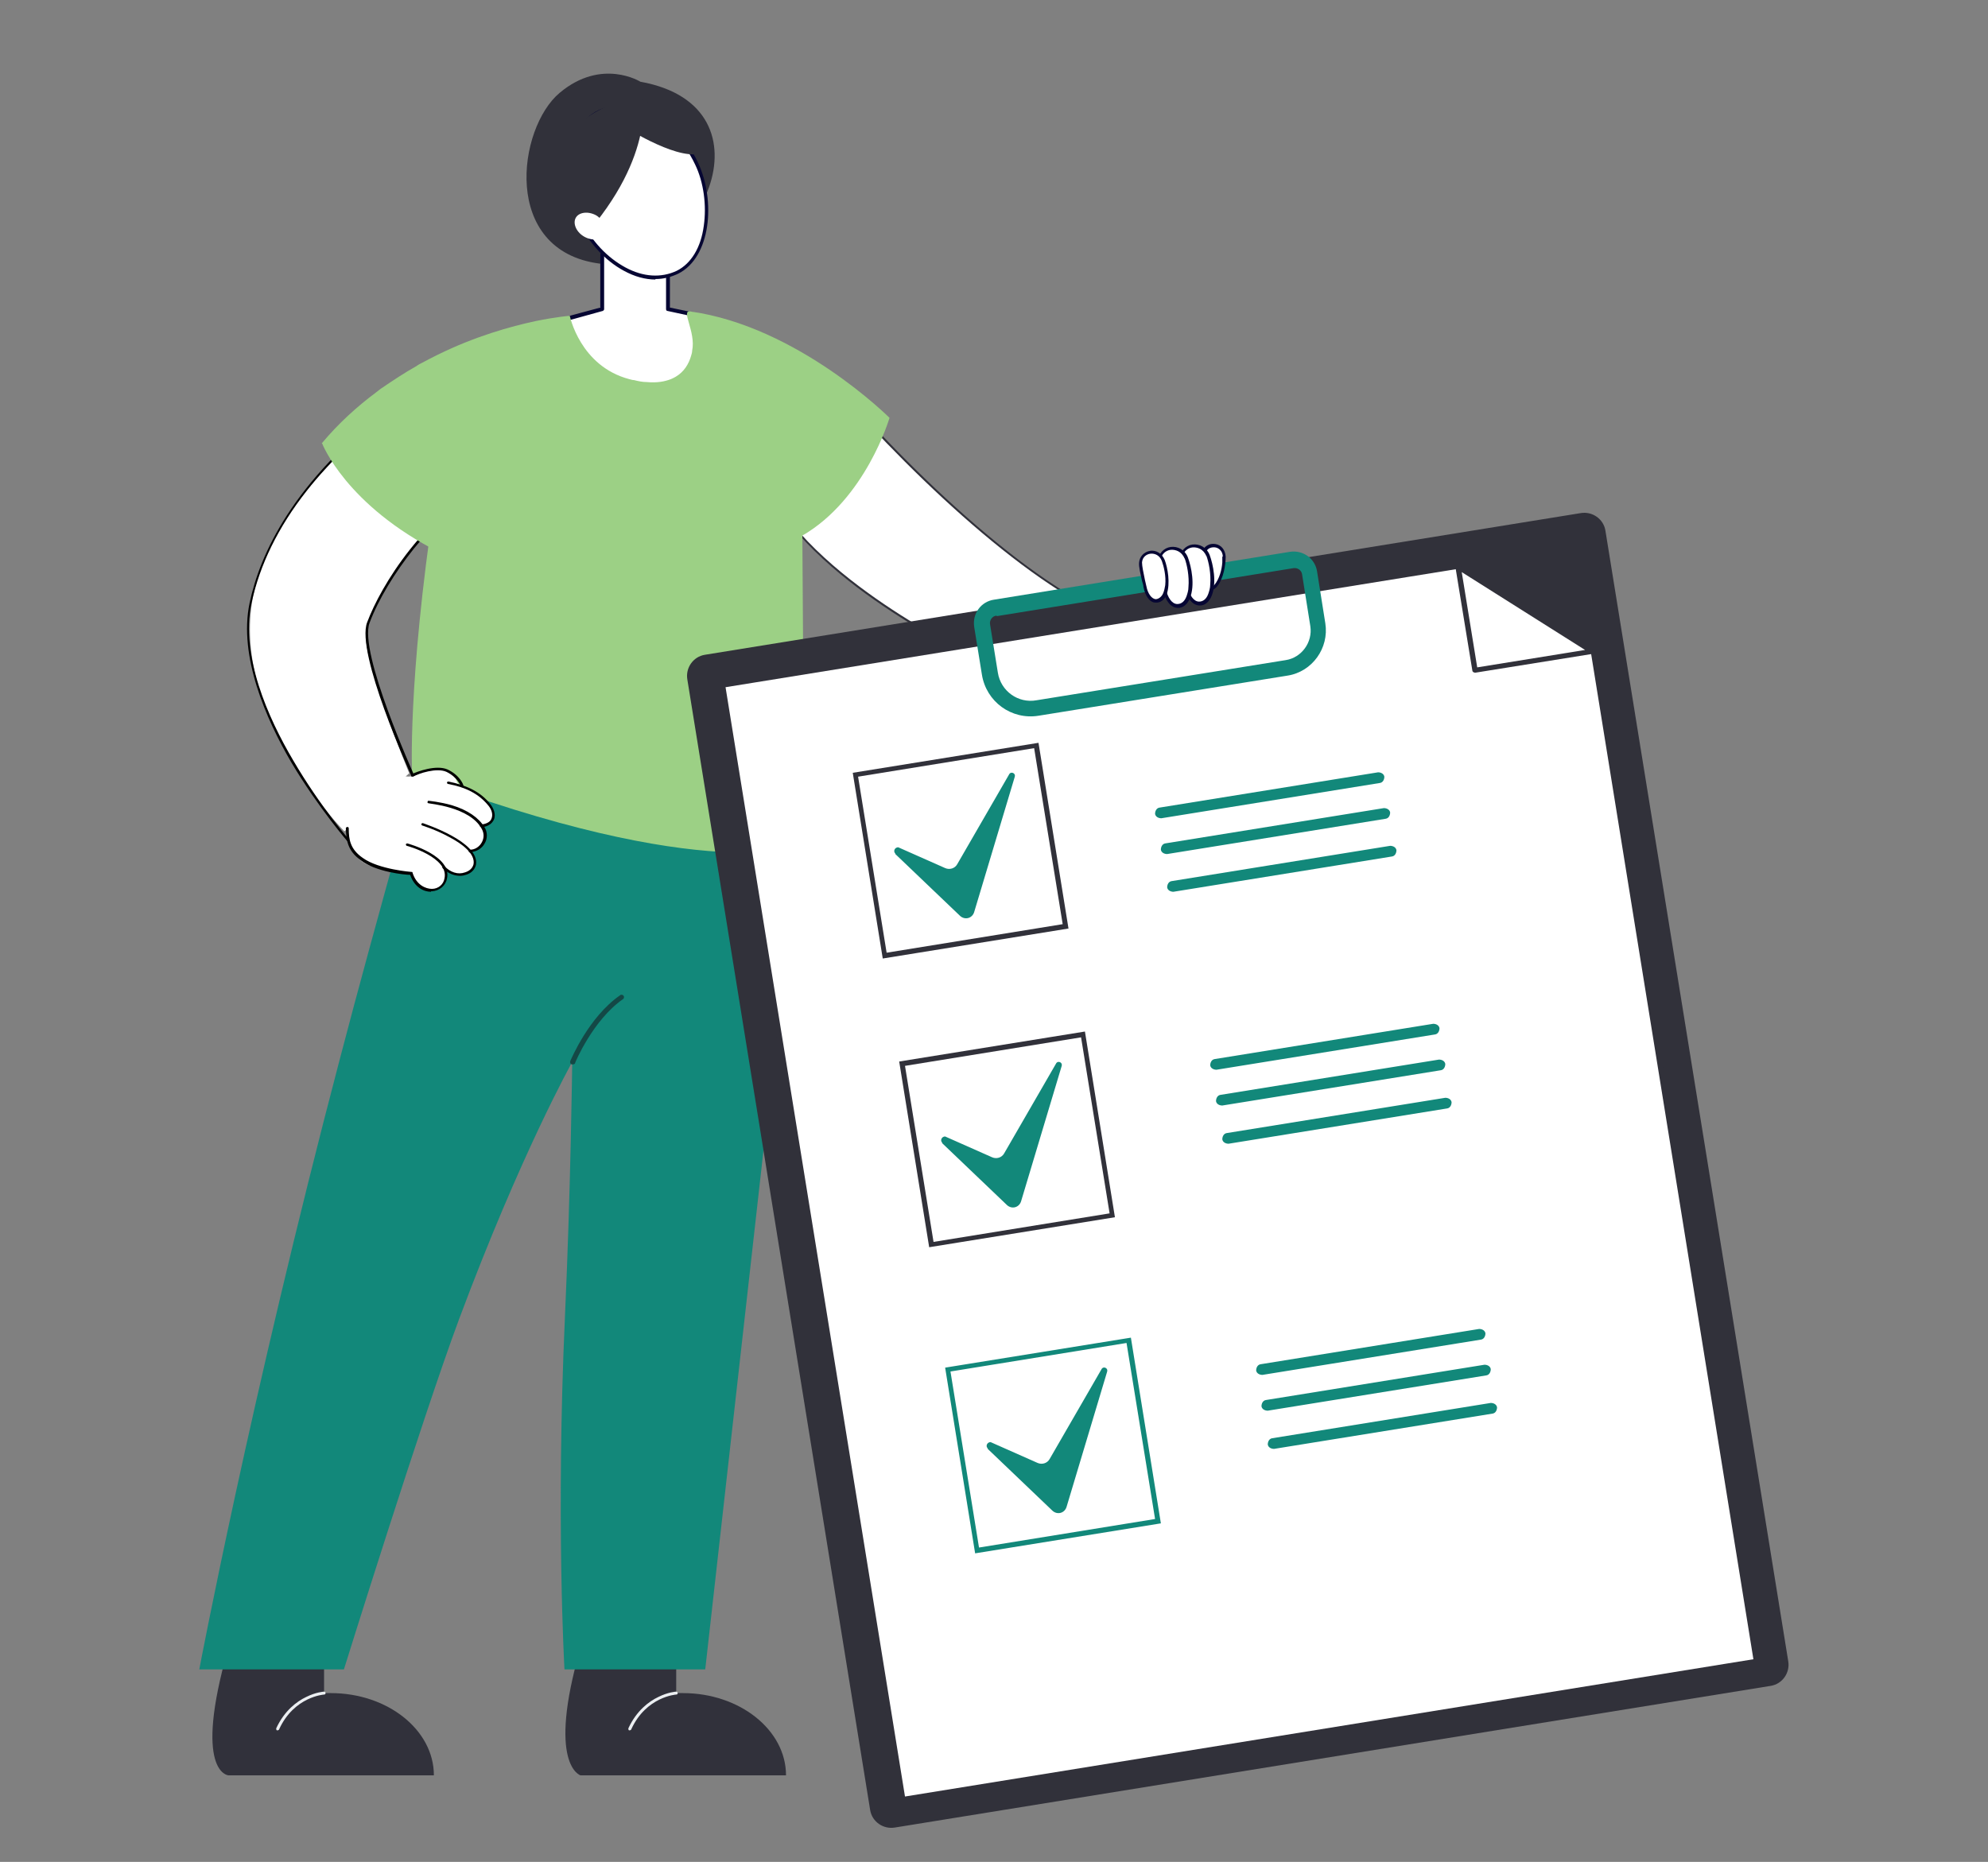 <svg xmlns="http://www.w3.org/2000/svg" viewBox="0 0 411 385"><rect x="0" y="0" width="411" height="385" fill="#808080" stroke="none"/><defs><clipPath id="clippath"><path d="m124.9 82.9 8.1.9c1.4 0 17.4-6.4 18.8-10.7 2.2-6.9-9-8.6-12.7-8.9-.7 0-1.2-.6-1.2-1.3v-9.6c0-2.9-2.4-5.3-5.3-5.3h-3c-2.9 0-5.3 2.4-5.3 5.3v9.4c0 .8-.5 1.5-1.3 1.7-2.4.6-7.2 2-7 3.4.8 4.8 7.1 15.2 8.8 15.2Z" class="cls-1"/></clipPath><style>.cls-1{fill:#fff}.cls-2{fill:#ffd786}.cls-3{fill:#12887a}.cls-4{fill:#060633}.cls-5{fill:#31313b}.cls-6{fill:#eceff2}.cls-8{fill:#31313a}.cls-9{fill:#9cd085}</style></defs><g id="Layer_1"><path d="M105.1 68.5s-50.5 26-53.3 58.5c-2 23.3 19.4 44.9 19.4 44.9l13.4-12S75 136.6 75.7 131s10.9-23.5 26.5-31.8l2.8-30.8ZM176.2 83.7c14.3 16 44.2 45 62.3 46.1l-38.8 5.3s-36.3-17.1-42.8-38.3c-.6-1.9 11.1-22.1 19.3-13Z" class="cls-1"/><path d="M199.7 135.3s-9.2-4.4-19-11.3c-9-6.3-20.5-16.2-23.9-27.2-.4-1.4 4.9-11.1 10.8-14.4 3.4-1.9 6.4-1.5 8.9 1.3 18.5 20.6 45.9 45.1 62.2 46v.4l-38.8 5.3Zm-28.2-53.7c-1.2 0-2.4.4-3.7 1.1-6 3.4-10.9 13-10.6 14 3.3 10.9 14.8 20.7 23.8 27 9.4 6.6 18.1 10.8 18.9 11.2l37-5c-16.5-2.4-42.8-26-60.7-45.9-1.4-1.5-2.9-2.3-4.6-2.3ZM132.4 16.9s-8-5-16.7 2.3-12.1 32.6 8.2 35.3c20.4 2.7 37.3-32.4 8.5-37.6" class="cls-8"/><path d="M139.8 340.8v9.3h1.4c11.7 0 21.3 7.6 21.3 17H120s-7-2.1 0-26.3c1.4-4.8 19.9 0 19.9 0Z" class="cls-5"/><path d="M130.2 357.8h-.1c-.2 0-.2-.3-.2-.4 1.7-3.7 4.3-5.6 6.2-6.5 2-1 3.6-1.1 3.7-1.1q.3 0 .3.3t-.3.3s-6.2.4-9.3 7.2c0 .1-.2.2-.3.2" class="cls-6"/><path d="M67 340.8v9.3h1.4c11.7 0 21.3 7.6 21.3 17H47.2s-7.4-.5 0-26.3c1.4-4.8 19.9 0 19.9 0Z" class="cls-5"/><path d="M57.4 357.8h-.1c-.2 0-.2-.3-.2-.4 1.7-3.7 4.3-5.6 6.2-6.5 2-1 3.6-1.1 3.7-1.1q.3 0 .3.3t-.3.3s-6.2.4-9.3 7.2c0 .1-.2.2-.3.2" class="cls-6"/><path d="m166.3 162.5-20.5 182.7h-29.1s-1.8-31.3.1-73c1.2-26.4 1.5-52.6 1.5-52.6s-10.6 18.9-23.4 53.2c-7.7 20.7-23.8 72.4-23.8 72.4H41.2s10.5-55.6 29-126c7.4-28.4 19.5-70.9 19.5-70.9l76.6 14.1Z" class="cls-3"/><path d="m124.9 82.9 8.1.9c1.4 0 17.4-6.4 18.8-10.7 2.2-6.9-9-8.6-12.7-8.9-.7 0-1.2-.6-1.2-1.3v-9.6c0-2.9-2.4-5.3-5.3-5.3h-3c-2.9 0-5.3 2.4-5.3 5.3v9.4c0 .8-.5 1.5-1.3 1.7-2.4.6-7.2 2-7 3.4.8 4.8 7.1 15.2 8.8 15.2Z" class="cls-1"/><g style="clip-path:url(#clippath)"><path d="M149.2 49.5s.2 0 .2.2c0 0 0 .2-.2.2 0 0-.2 0-.2-.2 0 0 0-.2.2-.2M148.7 50.3s.2 0 .2.2 0 .2-.2.2-.2 0-.2-.2c0 0 0-.2.2-.2M149.7 50.1s.2 0 .2.2c0 0 0 .2-.2.2 0 0-.2 0-.2-.2s0-.2.2-.2M148 49.5s.2 0 .2.2c0 0 0 .2-.2.2s-.2 0-.2-.2c0 0 0-.2.2-.2M149.5 51.2s.2 0 .2.2c0 0 0 .2-.2.2 0 0-.2 0-.2-.2 0 0 0-.2.2-.2M147.8 50.5s.2 0 .2.2 0 .2-.2.2-.2 0-.2-.2c0 0 0-.2.2-.2M148.4 51.5s.2 0 .2.2 0 .2-.2.2c0 0-.2 0-.2-.2 0 0 0-.2.2-.2M150.3 51.8s.2 0 .2.2c0 0 0 .2-.2.2 0 0-.2 0-.2-.2s0-.2.2-.2M149.9 52.6s.2 0 .2.2 0 .2-.2.2-.2 0-.2-.2c0 0 0-.2.2-.2M150.8 52.4s.2 0 .2.2 0 .2-.2.2-.2 0-.2-.2 0-.2.2-.2M149.2 51.8s.2 0 .2.2c0 0 0 .2-.2.2s-.2 0-.2-.2 0-.2.2-.2M150.7 53.5s.2 0 .2.2c0 0 0 .2-.2.2 0 0-.2 0-.2-.2s0-.2.2-.2M149 52.8s.2 0 .2.2 0 .2-.2.2-.2 0-.2-.2c0 0 0-.2.2-.2M149.5 53.9s.2 0 .2.2 0 .2-.2.2c0 0-.2 0-.2-.2s0-.2.2-.2M147.6 51.8s.2 0 .2.2c0 0 0 .2-.2.2s-.2 0-.2-.2c0 0 0-.2.2-.2M147.2 52.7s.2 0 .2.2c0 0 0 .2-.2.2s-.2 0-.2-.2c0 0 0-.2.2-.2M148.1 52.5s.2 0 .2.2c0 0 0 .2-.2.2 0 0-.2 0-.2-.2s0-.2.2-.2M146.4 51.9s.2 0 .2.2 0 .2-.2.2-.2 0-.2-.2c0 0 0-.2.2-.2M148 53.5s.2 0 .2.2c0 0 0 .2-.2.2s-.2 0-.2-.2 0-.2.2-.2M146.6 53.9s.2 0 .2.2c0 0 0 .2-.2.2 0 0-.2 0-.2-.2 0 0 0-.2.2-.2M147.6 54.4s.2 0 .2.2 0 .2-.2.2-.2 0-.2-.2 0-.2.2-.2M146.6 49.2s.2 0 .2.2 0 .2-.2.2c0 0-.2 0-.2-.2 0 0 0-.2.2-.2M146.2 50s.2 0 .2.2c0 0 0 .2-.2.2s-.2 0-.2-.2 0-.2.2-.2M147.1 49.8s.2 0 .2.2c0 0 0 .2-.2.2s-.2 0-.2-.2c0 0 0-.2.2-.2M145.4 49.2s.2 0 .2.2 0 .2-.2.2c0 0-.2 0-.2-.2s0-.2.2-.2M147 50.8s.2 0 .2.2 0 .2-.2.2-.2 0-.2-.2 0-.2.2-.2M145.5 52.2s.2 0 .2.2c0 0 0 .2-.2.2s-.2 0-.2-.2 0-.2.2-.2M145.8 51.2s.2 0 .2.2 0 .2-.2.2-.2 0-.2-.2 0-.2.2-.2M151.8 49.7s.2 0 .2.2 0 .2-.2.2-.2 0-.2-.2 0-.2.2-.2M151.3 50.5s.2 0 .2.2c0 0 0 .2-.2.2s-.2 0-.2-.2 0-.2.2-.2M152.8 50.2s.2 0 .2.2 0 .2-.2.2-.2 0-.2-.2 0-.2.2-.2M150.6 49.7s.2 0 .2.2 0 .2-.2.2-.2 0-.2-.2c0 0 0-.2.2-.2M152.1 51.4s.2 0 .2.2 0 .2-.2.2-.2 0-.2-.2 0-.2.2-.2M150.4 50.7s.2 0 .2.2c0 0 0 .2-.2.2s-.2 0-.2-.2 0-.2.2-.2M151 51.7s.2 0 .2.2 0 .2-.2.2-.2 0-.2-.2 0-.2.2-.2M149.5 54.8s.2 0 .2.2 0 .2-.2.2-.2 0-.2-.2 0-.2.2-.2M149 55.7s.2 0 .2.2c0 0 0 .2-.2.2 0 0-.2 0-.2-.2s0-.2.2-.2M150 55.5s.2 0 .2.2 0 .2-.2.2c0 0-.2 0-.2-.2 0 0 0-.2.2-.2M148.7 54.1s.2 0 .2.2 0 .2-.2.2-.2 0-.2-.2 0-.2.2-.2M150.9 55.6s.2 0 .2.2 0 .2-.2.2-.2 0-.2-.2c0 0 0-.2.2-.2M148.1 55.9s.2 0 .2.2c0 0 0 .2-.2.2 0 0-.2 0-.2-.2 0 0 0-.2.2-.2M148.7 56.9s.2 0 .2.2 0 .2-.2.2c0 0-.2 0-.2-.2s0-.2.2-.2M152 52.2s.2 0 .2.2 0 .2-.2.2c0 0-.2 0-.2-.2 0 0 0-.2.2-.2M152.3 53.7s.2 0 .2.2c0 0 0 .2-.2.2s-.2 0-.2-.2 0-.2.2-.2M152.6 55.4s.2 0 .2.2 0 .2-.2.2-.2 0-.2-.2 0-.2.2-.2M151.6 53s.2 0 .2.2 0 .2-.2.2-.2 0-.2-.2c0 0 0-.2.2-.2M153.3 52.9s.2 0 .2.2c0 0 0 .2-.2.2s-.2 0-.2-.2 0-.2.2-.2M151.4 53.9s.2 0 .2.2c0 0 0 .2-.2.2 0 0-.2 0-.2-.2s0-.2.2-.2M150.4 54.5s.2 0 .2.2 0 .2-.2.2-.2 0-.2-.2 0-.2.2-.2M151.1 47.2s.2 0 .2.2 0 .2-.2.2-.2 0-.2-.2 0-.2.2-.2M149 47.2s.2 0 .2.2 0 .2-.2.2c0 0-.2 0-.2-.2 0 0 0-.2.2-.2M151 48.7s.2 0 .2.2 0 .2-.2.2-.2 0-.2-.2 0-.2.2-.2M147.2 48.5s.2 0 .2.2 0 .2-.2.2-.2 0-.2-.2 0-.2.2-.2M149.8 48.1s.2 0 .2.2c0 0 0 .2-.2.2s-.2 0-.2-.2 0-.2.2-.2M147.2 47.3s.2 0 .2.2c0 0 0 .2-.2.2 0 0-.2 0-.2-.2s0-.2.2-.2M148.6 48.5s.2 0 .2.2 0 .2-.2.2c0 0-.2 0-.2-.2 0 0 0-.2.2-.2M145 52.4s-.1-.1 0-.2c0 0 .1-.1.2 0 0 0 .1.1 0 .2 0 0-.1.1-.2 0M145.8 52s-.1-.1 0-.2c0 0 .1-.1.2 0 0 0 .1.1 0 .2 0 0-.1.1-.2 0M144.9 51.7s-.1-.1 0-.2c0 0 .1-.1.2 0 0 0 .1.1 0 .2s-.1.1-.2 0M146.1 53s-.1-.1 0-.2c0 0 .1-.1.2 0 0 0 .1.1 0 .2 0 0-.1.1-.2 0M145.6 50.8s-.1-.1 0-.2c0 0 .1-.1.2 0 0 0 .1.1 0 .2 0 0-.1.1-.2 0M146.7 52.3s-.1-.1 0-.2.1-.1.2 0c0 0 .1.1 0 .2s-.1.1-.2 0" class="cls-2"/><path d="M146.8 51.1s-.1-.1 0-.2c0 0 .1-.1.2 0s.1.1 0 .2c0 0-.1.1-.2 0M145.2 49.8s-.1-.1 0-.2.1-.1.2 0c0 0 .1.1 0 .2 0 0-.1.1-.2 0M146 49.3s-.1-.1 0-.2c0 0 .1-.1.2 0s.1.1 0 .2c0 0-.1.1-.2 0M145.1 49s-.1-.1 0-.2c0 0 .1-.1.2 0 0 0 .1.1 0 .2 0 0-.1.1-.2 0M146.3 50.4s-.1-.1 0-.2c0 0 .1-.1.2 0 0 0 .1.1 0 .2s-.1.1-.2 0M145.8 48.2s-.1-.1 0-.2.1-.1.2 0c0 0 .1.1 0 .2s-.1.1-.2 0M146.9 49.7s-.1-.1 0-.2c0 0 .1-.1.2 0 0 0 .1.1 0 .2 0 0-.1.1-.2 0M147 48.5s-.1-.1 0-.2c0 0 .1-.1.2 0 0 0 .1.1 0 .2 0 0-.1.1-.2 0M147.6 51.2s-.1-.1 0-.2c0 0 .1-.1.2 0 0 0 .1.1 0 .2 0 0-.1.1-.2 0M148.4 50.7s-.1-.1 0-.2c0 0 .1-.1.2 0 0 0 .1.1 0 .2 0 0-.1.1-.2 0M147.5 50.4s-.1-.1 0-.2c0 0 .1-.1.2 0 0 0 .1.1 0 .2 0 0-.1.1-.2 0M148.6 51.8s-.1-.1 0-.2.1-.1.2 0c0 0 .1.1 0 .2 0 0-.1.1-.2 0M148.1 49.6s-.1-.1 0-.2c0 0 .1-.1.2 0s.1.1 0 .2c0 0-.1.1-.2 0M149.5 50s-.1-.1 0-.2c0 0 .1-.1.2 0 0 0 .1.1 0 .2 0 0-.1.1-.2 0M148.9 49s-.1-.1 0-.2c0 0 .1-.1.2 0 0 0 .1.1 0 .2 0 0-.1.1-.2 0M147.1 54s-.1-.1 0-.2c0 0 .1-.1.2 0 0 0 .1.1 0 .2s-.1.1-.2 0M147.9 53.5s-.1-.1 0-.2c0 0 .1-.1.2 0 0 0 .1.1 0 .2 0 0-.1.1-.2 0M147 53.2s-.1-.1 0-.2c0 0 .1-.1.2 0 0 0 .1.1 0 .2s-.1.1-.2 0M148.1 54.6s-.1-.1 0-.2c0 0 .1-.1.2 0s.1.1 0 .2c0 0-.1.1-.2 0M147.6 52.4s-.1-.1 0-.2c0 0 .1-.1.2 0 0 0 .1.1 0 .2 0 0-.1.1-.2 0M149.6 52s-.1-.1 0-.2c0 0 .1-.1.2 0s.1.1 0 .2c0 0-.1.1-.2 0M148.8 52.7s-.1-.1 0-.2c0 0 .1-.1.2 0 0 0 .1.1 0 .2 0 0-.1.1-.2 0M142.9 50.9s-.1-.1 0-.2c0 0 .1-.1.2 0s.1.1 0 .2c0 0-.1.1-.2 0M143.7 50.4s-.1-.1 0-.2c0 0 .1-.1.2 0 0 0 .1.1 0 .2 0 0-.1.1-.2 0M142.2 49.9s-.1-.1 0-.2c0 0 .1-.1.2 0s.1.1 0 .2c0 0-.1.1-.2 0M143.9 51.5s-.1-.1 0-.2c0 0 .1-.1.2 0s.1.1 0 .2c0 0-.1.1-.2 0M143.5 49.3s-.1-.1 0-.2.1-.1.2 0c0 0 .1.1 0 .2s-.1.1-.2 0M144.6 50.7s-.1-.1 0-.2.1-.1.2 0c0 0 .1.1 0 .2 0 0-.1.1-.2 0M144.7 49.6s-.1-.1 0-.2c0 0 .1-.1.2 0 0 0 .1.1 0 .2 0 0-.1.1-.2 0M147.5 47.7s-.1-.1 0-.2c0 0 .1-.1.2 0s.1.1 0 .2c0 0-.1.1-.2 0M148.3 47.2s-.1-.1 0-.2c0 0 .1-.1.2 0 0 0 .1.1 0 .2 0 0-.1.1-.2 0M147.4 46.9s-.1-.1 0-.2c0 0 .1-.1.2 0 0 0 .1.1 0 .2 0 0-.1.1-.2 0M147.8 48.8s-.1-.1 0-.2c0 0 .1-.1.2 0 0 0 .1.1 0 .2 0 0-.1.1-.2 0M146.7 46.3s-.1-.1 0-.2c0 0 .1-.1.2 0 0 0 .1.1 0 .2s-.1.1-.2 0M149.2 47.5s-.1-.1 0-.2c0 0 .1-.1.2 0 0 0 .1.1 0 .2 0 0-.1.1-.2 0M149.3 46.3s-.1-.1 0-.2.1-.1.2 0c0 0 .1.1 0 .2 0 0-.1.1-.2 0M144 48.6s-.1-.1 0-.2c0 0 .1-.1.2 0 0 0 .1.1 0 .2 0 0-.1.1-.2 0M144.5 47.1s-.1-.1 0-.2c0 0 .1-.1.2 0 0 0 .1.1 0 .2 0 0-.1.1-.2 0M145.1 45.6s-.1-.1 0-.2c0 0 .1-.1.2 0 0 0 .1.1 0 .2 0 0-.1.1-.2 0M144.7 48.2s-.1-.1 0-.2.1-.1.2 0c0 0 .1.1 0 .2 0 0-.1.1-.2 0M143.3 47.4s-.1-.1 0-.2c0 0 .1-.1.2 0 0 0 .1.1 0 .2 0 0-.1.1-.2 0M145.4 47.4s-.1-.1 0-.2c0 0 .1-.1.2 0 0 0 .1.1 0 .2s-.1.1-.2 0M146.5 47.5s-.1-.1 0-.2c0 0 .1-.1.2 0s.1.1 0 .2c0 0-.1.1-.2 0M142.2 53.4s-.1-.1 0-.2c0 0 .1-.1.2 0 0 0 .1.1 0 .2 0 0-.1.1-.2 0M144 54.5s-.1-.1 0-.2c0 0 .1-.1.2 0 0 0 .1.1 0 .2 0 0-.1.1-.2 0M143 52.1s-.1-.1 0-.2c0 0 .1-.1.2 0 0 0 .1.1 0 .2 0 0-.1.1-.2 0M146.2 54.3s-.1-.1 0-.2c0 0 .1-.1.2 0 0 0 .1.1 0 .2 0 0-.1.1-.2 0M143.8 53.3s-.1-.1 0-.2.1-.1.2 0c0 0 .1.1 0 .2 0 0-.1.1-.2 0M145.6 55.3s-.1-.1 0-.2c0 0 .1-.1.2 0 0 0 .1.1 0 .2s-.1.1-.2 0M145 53.6s-.1-.1 0-.2c0 0 .1-.1.2 0 0 0 .1.1 0 .2 0 0-.1.1-.2 0M148.6 48.6h.2v.2h-.2zM148.5 49.6h.2v.2h-.2zM149.3 49.1h.2v.2h-.2zM147.5 49.1h.2v.2h-.2zM149.5 50.1h.2v.2h-.2z" class="cls-2"/><path d="M147.7 50.1h.2v.2h-.2zM148.6 50.8h.2v.2h-.2zM150.5 50.5h.2v.2h-.2zM150.4 51.4h.2v.2h-.2zM151.2 50.9h.2v.2h-.2zM149.4 50.9h.2v.2h-.2zM151.4 51.9h.2v.2h-.2zM149.5 51.9h.2v.2h-.2zM150.4 52.7h.2v.2h-.2zM148 51.4h.2v.2h-.2zM147.8 52.3h.2v.2h-.2zM148.6 51.8h.2v.2h-.2zM146.9 51.8h.2v.2h-.2zM148.8 52.9h.2v.2h-.2zM147.7 53.7h.2v.2h-.2zM148.8 53.9h.2v.2h-.2zM146.1 49.2h.2v.2h-.2zM146 50.1h.2v.2h-.2zM146.8 49.6h.2v.2h-.2zM145 49.6h.2v.2h-.2zM147 50.7h.2v.2h-.2zM146.1 52.5h.2v.2h-.2zM146 51.4h.2v.2h-.2zM151.2 48h.2v.2h-.2zM151 48.9h.2v.2h-.2zM152.3 48.1h.2v.2h-.2zM150.1 48.4h.2v.2h-.2zM152 49.5h.2v.2h-.2zM150.2 49.4h.2v.2h-.2zM151.1 50.2h.2v.2h-.2zM150.7 53.6h.2v.2h-.2zM150.6 54.5h.2v.2h-.2zM151.4 54h.2v.2h-.2zM149.7 53.1h.2v.2h-.2zM152.3 53.9h.2v.2h-.2zM149.7 55h.2v.2h-.2zM150.6 55.8h.2v.2h-.2zM152.2 50.3h.2v.2h-.2zM153 51.6h.2v.2h-.2zM153.8 53.1h.2v.2h-.2zM152.1 51.1h.2v.2h-.2zM153.6 50.5h.2v.2h-.2zM152.2 52.1h.2v.2h-.2zM151.5 53h.2v.2h-.2zM149.7 45.8h.2v.2h-.2zM147.7 46.6h.2v.2h-.2zM150.2 47.3h.2v.2h-.2zM146.5 48.4h.2v.2h-.2zM148.7 47.1h.2v.2h-.2zM146 47.2h.2v.2h-.2zM147.8 47.9h.2v.2h-.2zM152.2 43.6s.2 0 .2.2 0 .2-.2.2-.2 0-.2-.2 0-.2.2-.2M151.7 44.4s.2 0 .2.2c0 0 0 .2-.2.2 0 0-.2 0-.2-.2 0 0 0-.2.2-.2M152.6 44.3s.2 0 .2.2 0 .2-.2.2c0 0-.2 0-.2-.2s0-.2.2-.2M151 43.6s.2 0 .2.2c0 0 0 .2-.2.2 0 0-.2 0-.2-.2s0-.2.2-.2M152.4 45.3s.2 0 .2.2 0 .2-.2.2c0 0-.2 0-.2-.2 0 0 0-.2.2-.2M150.8 44.6s.2 0 .2.2 0 .2-.2.2c0 0-.2 0-.2-.2 0 0 0-.2.2-.2M151.3 45.6s.2 0 .2.2 0 .2-.2.2c0 0-.2 0-.2-.2s0-.2.2-.2M153.2 46s.2 0 .2.2c0 0 0 .2-.2.2s-.2 0-.2-.2c0 0 0-.2.2-.2M152.7 46.8s.2 0 .2.2 0 .2-.2.2c0 0-.2 0-.2-.2s0-.2.2-.2M153.7 46.7s.2 0 .2.2 0 .2-.2.2-.2 0-.2-.2c0 0 0-.2.2-.2M152 46s.2 0 .2.2c0 0 0 .2-.2.2s-.2 0-.2-.2 0-.2.2-.2M153.5 47.7s.2 0 .2.2 0 .2-.2.2c0 0-.2 0-.2-.2 0 0 0-.2.2-.2M151.8 47s.2 0 .2.2c0 0 0 .2-.2.2 0 0-.2 0-.2-.2 0 0 0-.2.2-.2" class="cls-2"/><path d="M152.3 48s.2 0 .2.2c0 0 0 .2-.2.2 0 0-.2 0-.2-.2 0 0 0-.2.2-.2M150.5 45.9s.2 0 .2.2c0 0 0 .2-.2.2s-.2 0-.2-.2c0 0 0-.2.2-.2M150 46.7s.2 0 .2.2 0 .2-.2.2c0 0-.2 0-.2-.2s0-.2.2-.2M151 46.6s.2 0 .2.2c0 0 0 .2-.2.2 0 0-.2 0-.2-.2 0 0 0-.2.2-.2M149.3 45.9s.2 0 .2.2c0 0 0 .2-.2.2s-.2 0-.2-.2c0 0 0-.2.2-.2M150.8 47.6s.2 0 .2.2c0 0 0 .2-.2.2 0 0-.2 0-.2-.2s0-.2.2-.2M149.3 47.9s.2 0 .2.2c0 0 0 .2-.2.2s-.2 0-.2-.2 0-.2.2-.2M150.3 48.5s.2 0 .2.2 0 .2-.2.2-.2 0-.2-.2c0 0 0-.2.2-.2M149.7 43.2s.2 0 .2.2 0 .2-.2.2-.2 0-.2-.2c0 0 0-.2.2-.2M149.2 44s.2 0 .2.2 0 .2-.2.2-.2 0-.2-.2c0 0 0-.2.2-.2M150.1 43.8s.2 0 .2.2c0 0 0 .2-.2.2s-.2 0-.2-.2 0-.2.2-.2M148.5 43.1s.2 0 .2.2 0 .2-.2.2c0 0-.2 0-.2-.2 0 0 0-.2.2-.2M149.9 44.9s.2 0 .2.2c0 0 0 .2-.2.2s-.2 0-.2-.2c0 0 0-.2.2-.2M148.3 46.2s.2 0 .2.2 0 .2-.2.2-.2 0-.2-.2c0 0 0-.2.2-.2M148.7 45.2s.2 0 .2.2 0 .2-.2.2c0 0-.2 0-.2-.2s0-.2.2-.2M154.8 44s.2 0 .2.2 0 .2-.2.2-.2 0-.2-.2c0 0 0-.2.2-.2M154.3 44.8s.2 0 .2.2 0 .2-.2.2-.2 0-.2-.2 0-.2.2-.2M155.8 44.5s.2 0 .2.2 0 .2-.2.2c0 0-.2 0-.2-.2 0 0 0-.2.2-.2M153.6 44s.2 0 .2.2 0 .2-.2.2-.2 0-.2-.2c0 0 0-.2.2-.2M155 45.7s.2 0 .2.2c0 0 0 .2-.2.2s-.2 0-.2-.2 0-.2.2-.2M153.3 44.9s.2 0 .2.2c0 0 0 .2-.2.2 0 0-.2 0-.2-.2s0-.2.2-.2M153.8 46s.2 0 .2.2 0 .2-.2.2c0 0-.2 0-.2-.2s0-.2.2-.2M152.2 49s.2 0 .2.2c0 0 0 .2-.2.2 0 0-.2 0-.2-.2s0-.2.2-.2M151.7 49.8s.2 0 .2.2c0 0 0 .2-.2.2 0 0-.2 0-.2-.2 0 0 0-.2.2-.2M152.7 49.7s.2 0 .2.2c0 0 0 .2-.2.2 0 0-.2 0-.2-.2s0-.2.2-.2M151.4 48.2s.2 0 .2.2c0 0 0 .2-.2.2 0 0-.2 0-.2-.2 0 0 0-.2.2-.2M153.6 49.9s.2 0 .2.2 0 .2-.2.2c0 0-.2 0-.2-.2s0-.2.2-.2M150.8 49.9s.2 0 .2.2 0 .2-.2.2-.2 0-.2-.2c0 0 0-.2.2-.2M151.3 51s.2 0 .2.2c0 0 0 .2-.2.2s-.2 0-.2-.2c0 0 0-.2.2-.2M154.9 46.5s.2 0 .2.2 0 .2-.2.2-.2 0-.2-.2 0-.2.2-.2M155.1 48.1s.2 0 .2.2 0 .2-.2.2c0 0-.2 0-.2-.2s0-.2.2-.2M155.2 49.7s.2 0 .2.2c0 0 0 .2-.2.2s-.2 0-.2-.2c0 0 0-.2.2-.2M154.4 47.2s.2 0 .2.2 0 .2-.2.2-.2 0-.2-.2 0-.2.2-.2M156.1 47.3s.2 0 .2.2c0 0 0 .2-.2.2 0 0-.2 0-.2-.2 0 0 0-.2.2-.2M154.2 48.2s.2 0 .2.2c0 0 0 .2-.2.2 0 0-.2 0-.2-.2 0 0 0-.2.2-.2M153.1 48.7s.2 0 .2.2c0 0 0 .2-.2.2 0 0-.2 0-.2-.2 0 0 0-.2.2-.2M154.2 41.4s.2 0 .2.2 0 .2-.2.2c0 0-.2 0-.2-.2s0-.2.2-.2M152.1 41.4s.2 0 .2.2c0 0 0 .2-.2.2 0 0-.2 0-.2-.2s0-.2.2-.2M154.1 43s.2 0 .2.2 0 .2-.2.2c0 0-.2 0-.2-.2s0-.2.2-.2M150.3 42.6s.2 0 .2.2 0 .2-.2.2c0 0-.2 0-.2-.2 0 0 0-.2.2-.2M152.9 42.3s.2 0 .2.2c0 0 0 .2-.2.2 0 0-.2 0-.2-.2s0-.2.2-.2M150.3 41.3s.2 0 .2.2c0 0 0 .2-.2.2 0 0-.2 0-.2-.2s0-.2.2-.2M151.7 42.6s.2 0 .2.2c0 0 0 .2-.2.2s-.2 0-.2-.2c0 0 0-.2.2-.2M150.2 45.4s.1.1 0 .2c0 0-.1.1-.2 0s-.1-.1 0-.2.1-.1.2 0" class="cls-2"/><path d="M149.5 45.9s.1.1 0 .2-.1.1-.2 0-.1-.1 0-.2c0 0 .1-.1.2 0M150.4 46.1s.1.1 0 .2c0 0-.1.1-.2 0 0 0-.1-.1 0-.2s.1-.1.2 0M149.1 44.9s.1.1 0 .2c0 0-.1.1-.2 0 0 0-.1-.1 0-.2 0 0 .1-.1.2 0M149.8 47.1s.1.1 0 .2c0 0-.1.1-.2 0s-.1-.1 0-.2c0 0 .1-.1.2 0M148.5 45.7s.1.1 0 .2c0 0-.1.1-.2 0 0 0-.1-.1 0-.2 0 0 .1-.1.2 0M148.6 46.9s.1.1 0 .2c0 0-.1.1-.2 0s-.1-.1 0-.2.1-.1.2 0M150.3 48s.1.1 0 .2c0 0-.1.1-.2 0s-.1-.1 0-.2c0 0 .1-.1.2 0M149.5 48.5s.1.1 0 .2c0 0-.1.1-.2 0 0 0-.1-.1 0-.2s.1-.1.2 0M150.4 48.8s.1.1 0 .2c0 0-.1.1-.2 0s-.1-.1 0-.2c0 0 .1-.1.2 0M149.2 47.5s.1.1 0 .2c0 0-.1.1-.2 0s-.1-.1 0-.2c0 0 .1-.1.2 0M149.9 49.7s.1.1 0 .2c0 0-.1.1-.2 0 0 0-.1-.1 0-.2s.1-.1.2 0M148.6 48.3s.1.1 0 .2-.1.1-.2 0-.1-.1 0-.2c0 0 .1-.1.2 0M148.7 49.5s.1.1 0 .2c0 0-.1.1-.2 0 0 0-.1-.1 0-.2s.1-.1.2 0M147.8 46.9s.1.1 0 .2c0 0-.1.1-.2 0s-.1-.1 0-.2.1-.1.2 0M147 47.4s.1.1 0 .2-.1.1-.2 0c0 0-.1-.1 0-.2s.1-.1.2 0M148 47.6s.1.1 0 .2c0 0-.1.1-.2 0 0 0-.1-.1 0-.2 0 0 .1-.1.2 0M146.7 46.4s.1.1 0 .2-.1.1-.2 0c0 0-.1-.1 0-.2 0 0 .1-.1.2 0M147.4 48.5s.1.1 0 .2c0 0-.1.1-.2 0 0 0-.1-.1 0-.2 0 0 .1-.1.2 0M146 48.3s.1.1 0 .2c0 0-.1.1-.2 0 0 0-.1-.1 0-.2 0 0 .1-.1.2 0M146.6 49.2s.1.1 0 .2c0 0-.1.1-.2 0s-.1-.1 0-.2.1-.1.2 0M148 44s.1.1 0 .2c0 0-.1.1-.2 0s-.1-.1 0-.2c0 0 .1-.1.2 0M147.3 44.6s.1.1 0 .2c0 0-.1.1-.2 0s-.1-.1 0-.2c0 0 .1-.1.2 0M148.2 44.8s.1.1 0 .2c0 0-.1.1-.2 0 0 0-.1-.1 0-.2 0 0 .1-.1.2 0M146.9 43.5s.1.1 0 .2-.1.1-.2 0c0 0-.1-.1 0-.2s.1-.1.2 0M147.6 45.7s.1.1 0 .2c0 0-.1.1-.2 0 0 0-.1-.1 0-.2s.1-.1.2 0M145.7 46.3s.1.1 0 .2c0 0-.1.1-.2 0s-.1-.1 0-.2c0 0 .1-.1.2 0M146.4 45.5s.1.1 0 .2c0 0-.1.1-.2 0 0 0-.1-.1 0-.2 0 0 .1-.1.2 0M152.5 46.7s.1.1 0 .2c0 0-.1.1-.2 0 0 0-.1-.1 0-.2 0 0 .1-.1.2 0M151.7 47.2s.1.1 0 .2c0 0-.1.1-.2 0s-.1-.1 0-.2.1-.1.2 0M153.2 47.6s.1.1 0 .2-.1.1-.2 0-.1-.1 0-.2.1-.1.2 0M151.4 46.2s.1.1 0 .2-.1.1-.2 0c0 0-.1-.1 0-.2s.1-.1.2 0M152.1 48.4s.1.1 0 .2-.1.1-.2 0-.1-.1 0-.2c0 0 .1-.1.2 0M150.8 47s.1.1 0 .2-.1.1-.2 0c0 0-.1-.1 0-.2 0 0 .1-.1.2 0M150.9 48.2s.1.1 0 .2c0 0-.1.1-.2 0 0 0-.1-.1 0-.2 0 0 .1-.1.2 0M148.2 50.4s.1.1 0 .2c0 0-.1.1-.2 0s-.1-.1 0-.2.1-.1.2 0M147.4 50.9s.1.1 0 .2-.1.1-.2 0-.1-.1 0-.2c0 0 .1-.1.2 0M148.4 51.1s.1.1 0 .2-.1.1-.2 0c0 0-.1-.1 0-.2s.1-.1.2 0M147.8 49.3s.1.1 0 .2c0 0-.1.1-.2 0 0 0-.1-.1 0-.2 0 0 .1-.1.2 0M149.1 51.7s.1.1 0 .2-.1.1-.2 0-.1-.1 0-.2.1-.1.2 0M146.5 50.7s.1.1 0 .2c0 0-.1.1-.2 0 0 0-.1-.1 0-.2s.1-.1.2 0M146.6 51.9s.1.1 0 .2-.1.1-.2 0-.1-.1 0-.2c0 0 .1-.1.2 0M151.6 49.1s.1.1 0 .2c0 0-.1.1-.2 0s-.1-.1 0-.2c0 0 .1-.1.2 0M151.3 50.6s.1.1 0 .2c0 0-.1.1-.2 0s-.1-.1 0-.2.1-.1.2 0M150.7 52.2s.1.1 0 .2c0 0-.1.1-.2 0s-.1-.1 0-.2.1-.1.2 0M150.9 49.6s.1.1 0 .2c0 0-.1.1-.2 0 0 0-.1-.1 0-.2s.1-.1.2 0M152.4 50.2s.1.1 0 .2-.1.1-.2 0-.1-.1 0-.2c0 0 .1-.1.2 0M150.3 50.4s.1.1 0 .2-.1.1-.2 0c0 0-.1-.1 0-.2s.1-.1.2 0M149.2 50.5s.1.1 0 .2c0 0-.1.1-.2 0s-.1-.1 0-.2c0 0 .1-.1.2 0M152.9 44.1s.1.1 0 .2-.1.1-.2 0c0 0-.1-.1 0-.2 0 0 .1-.1.2 0M151 43.3s.1.1 0 .2c0 0-.1.1-.2 0 0 0-.1-.1 0-.2s.1-.1.2 0M152.2 45.5s.1.1 0 .2-.1.1-.2 0c0 0-.1-.1 0-.2s.1-.1.2 0M148.9 43.7s.1.1 0 .2c0 0-.1.1-.2 0s-.1-.1 0-.2.1-.1.2 0M151.3 44.4s.1.1 0 .2c0 0-.1.1-.2 0 0 0-.1-.1 0-.2 0 0 .1-.1.2 0M149.4 42.6s.1.1 0 .2c0 0-.1.1-.2 0 0 0-.1-.1 0-.2 0 0 .1-.1.2 0M150.1 44.2s.1.1 0 .2-.1.1-.2 0-.1-.1 0-.2.1-.1.2 0M144.5 47.3h.2v.2h-.2zM144.6 48.2h.2v.2h-.2zM145.3 47.6h.2v.2h-.2zM143.6 48h.2v.2h-.2z" class="cls-2"/><path d="M145.7 48.5h.2v.2h-.2zM143.9 48.9h.2v.2h-.2zM145 49.5h.2v.2h-.2zM146.8 48.6h.2v.2h-.2zM146.9 49.6h.2v.2h-.2zM147.5 48.9h.2v.2h-.2zM145.8 49.3h.2v.2h-.2zM148 49.8h.2v.2h-.2zM146.2 50.2h.2v.2h-.2zM147.2 50.8h.2v.2h-.2zM144.5 50.1h.2v.2h-.2zM144.6 51.1h.2v.2h-.2zM145.3 50.4h.2v.2h-.2zM143.6 50.8h.2v.2h-.2zM145.7 51.4h.2v.2h-.2zM144.8 52.4h.2v.2h-.2zM145.9 52.3h.2v.2h-.2zM142.2 48.4h.2v.2h-.2zM142.3 49.4h.2v.2h-.2zM143 48.7h.2v.2h-.2zM141.2 49.1h.2v.2h-.2zM143.4 49.7h.2v.2h-.2zM142.9 51.7h.2v.2h-.2zM142.7 50.6h.2v.2h-.2zM146.8 46.1h.2v.2h-.2zM146.9 47h.2v.2h-.2zM148 45.9h.2v.2h-.2zM145.8 46.7h.2v.2h-.2zM148 47.3h.2v.2h-.2zM146.2 47.7h.2v.2h-.2zM147.3 48.2h.2v.2h-.2zM147.7 51.6h.2v.2h-.2zM147.8 52.6h.2v.2h-.2zM148.5 51.9h.2v.2h-.2zM146.6 51.4h.2v.2h-.2zM149.3 51.5h.2v.2h-.2zM147.1 53.2h.2v.2h-.2zM148.2 53.8h.2v.2h-.2zM148.4 48.1h.2v.2h-.2zM149.5 49.2h.2v.2h-.2zM150.6 50.4h.2v.2h-.2zM148.5 48.9h.2v.2h-.2zM149.8 48h.2v.2h-.2zM148.8 49.8h.2v.2h-.2zM148.3 50.9h.2v.2h-.2zM144.9 44.3h.2v.2h-.2zM143.1 45.5h.2v.2h-.2zM145.7 45.7h.2v.2h-.2zM142.4 47.6h.2v.2h-.2zM144.3 45.8h.2v.2h-.2zM141.7 46.5h.2v.2h-.2zM143.5 46.8h.2v.2h-.2zM150.4 51.5s-.1.1-.2.1c0 0-.1-.1-.1-.2 0 0 .1-.1.2-.1s.1.1.1.2M149.7 50.8s-.1.1-.2.1c0 0-.1-.1-.1-.2 0 0 .1-.1.2-.1 0 0 .1.1.1.2" class="cls-2"/><path d="M149.7 51.8s-.1.1-.2.1c0 0-.1-.1-.1-.2 0 0 .1-.1.2-.1 0 0 .1.1.1.2M150.7 50.3s-.1.1-.2.1-.1-.1-.1-.2c0 0 .1-.1.2-.1s.1.1.1.2M148.7 51.4s-.1.1-.2.1c0 0-.1-.1-.1-.2 0 0 .1-.1.2-.1 0 0 .1.1.1.2M149.8 49.9s-.1.1-.2.1-.1-.1-.1-.2c0 0 .1-.1.2-.1s.1.1.1.2M148.6 50.1s-.1.1-.2.1c0 0-.1-.1-.1-.2 0 0 .1-.1.2-.1 0 0 .1.1.1.2M147.8 52s-.1.1-.2.1-.1-.1-.1-.2c0 0 .1-.1.2-.1s.1.1.1.2M147.1 51.3s-.1.1-.2.1c0 0-.1-.1-.1-.2 0 0 .1-.1.2-.1 0 0 .1.1.1.2M147.1 52.3s-.1.1-.2.1c0 0-.1-.1-.1-.2s.1-.1.2-.1.1.1.1.2M148.1 50.8s-.1.1-.2.1c0 0-.1-.1-.1-.2 0 0 .1-.1.2-.1 0 0 .1.1.1.2M146.1 51.9s-.1.1-.2.1c0 0-.1-.1-.1-.2 0 0 .1-.1.2-.1s.1.1.1.2M147.2 50.4s-.1.1-.2.1c0 0-.1-.1-.1-.2s.1-.1.2-.1c0 0 .1.1.1.2M146.1 50.6s-.1.1-.2.1c0 0-.1-.1-.1-.2 0 0 .1-.1.2-.1s.1.1.1.2M148.5 49.4s-.1.1-.2.1c0 0-.1-.1-.1-.2 0 0 .1-.1.2-.1s.1.1.1.2M147.9 48.7s-.1.1-.2.1c0 0-.1-.1-.1-.2 0 0 .1-.1.2-.1 0 0 .1.1.1.2M147.8 49.7s-.1.1-.2.1c0 0-.1-.1-.1-.2s.1-.1.2-.1c0 0 .1.1.1.2M148.8 48.2s-.1.1-.2.1c0 0-.1-.1-.1-.2 0 0 .1-.1.2-.1s.1.1.1.2M146.8 49.2s-.1.1-.2.1c0 0-.1-.1-.1-.2 0 0 .1-.1.2-.1 0 0 .1.1.1.2M146.8 47.8s-.1.1-.2.1-.1-.1-.1-.2c0 0 .1-.1.2-.1 0 0 .1.1.1.2M146 48.6s-.1.1-.2.1c0 0-.1-.1-.1-.2 0 0 .1-.1.2-.1s.1.1.1.2M151.4 49.1s-.1.1-.2.1-.1-.1-.1-.2c0 0 .1-.1.2-.1s.1.1.1.2M150.7 48.5s-.1.1-.2.1c0 0-.1-.1-.1-.2 0 0 .1-.1.2-.1s.1.1.1.2M150.6 49.4s-.1.1-.2.1c0 0-.1-.1-.1-.2s.1-.1.2-.1c0 0 .1.1.1.2M151.7 48s-.1.1-.2.1c0 0-.1-.1-.1-.2 0 0 .1-.1.2-.1 0 0 .1.1.1.2M149.7 49s-.1.1-.2.1c0 0-.1-.1-.1-.2 0 0 .1-.1.2-.1s.1.1.1.2M148.7 47.2s-.1.1-.2.1-.1-.1-.1-.2c0 0 .1-.1.2-.1s.1.1.1.2M149.6 47.8s-.1.1-.2.1c0 0-.1-.1-.1-.2 0 0 .1-.1.2-.1 0 0 .1.1.1.2M149.5 53.9s-.1.1-.2.1c0 0-.1-.1-.1-.2 0 0 .1-.1.2-.1 0 0 .1.1.1.2M148.8 53.3s-.1.1-.2.1c0 0-.1-.1-.1-.2 0 0 .1-.1.2-.1 0 0 .1.1.1.2M148.7 54.8s-.1.1-.2.1c0 0-.1-.1-.1-.2 0 0 .1-.1.2-.1 0 0 .1.1.1.2M149.8 52.8s-.1.1-.2.1c0 0-.1-.1-.1-.2 0 0 .1-.1.2-.1 0 0 .1.1.1.2M147.8 53.8s-.1.1-.2.1c0 0-.1-.1-.1-.2 0 0 .1-.1.2-.1 0 0 .1.1.1.2M148.9 52.3s-.1.1-.2.1c0 0-.1-.1-.1-.2 0 0 .1-.1.2-.1 0 0 .1.1.1.2M147.7 52.6s-.1.1-.2.1c0 0-.1-.1-.1-.2 0 0 .1-.1.2-.1s.1.1.1.2M145.1 50.3s-.1.1-.2.1c0 0-.1-.1-.1-.2 0 0 .1-.1.2-.1s.1.1.1.2M144.5 49.7s-.1.1-.2.1c0 0-.1-.1-.1-.2 0 0 .1-.1.2-.1 0 0 .1.1.1.2M144.4 50.6s-.1.1-.2.1c0 0-.1-.1-.1-.2 0 0 .1-.1.2-.1 0 0 .1.1.1.2M146.1 49.8s-.1.1-.2.1c0 0-.1-.1-.1-.2 0 0 .1-.1.2-.1s.1.1.1.2M144 51.5s-.1.1-.2.1c0 0-.1-.1-.1-.2 0 0 .1-.1.2-.1 0 0 .1.1.1.2M144.5 48.7s-.1.1-.2.1-.1-.1-.1-.2c0 0 .1-.1.2-.1s.1.1.1.2M143.4 49s-.1.1-.2.1c0 0-.1-.1-.1-.2 0 0 .1-.1.2-.1 0 0 .1.1.1.2M147 53.5s-.1.1-.2.1-.1-.1-.1-.2c0 0 .1-.1.2-.1 0 0 .1.1.1.2M145.4 53.4s-.1.1-.2.1c0 0-.1-.1-.1-.2 0 0 .1-.1.2-.1s.1.1.1.2M143.8 53.2s-.1.1-.2.1-.1-.1-.1-.2c0 0 .1-.1.2-.1s.1.1.1.2M146.4 52.9s-.1.1-.2.1c0 0-.1-.1-.1-.2 0 0 .1-.1.2-.1s.1.1.1.2M146 54.5s-.1.1-.2.1c0 0-.1-.1-.1-.2 0 0 .1-.1.2-.1 0 0 .1.1.1.2M145.5 52.4s-.1.1-.2.1-.1-.1-.1-.2c0 0 .1-.1.2-.1s.1.1.1.2M145.2 51.3s-.1.1-.2.1c0 0-.1-.1-.1-.2 0 0 .1-.1.2-.1 0 0 .1.1.1.2M152.1 53.9s-.1.1-.2.1c0 0-.1-.1-.1-.2s.1-.1.2-.1c0 0 .1.1.1.2M152.6 51.9s-.1.1-.2.1c0 0-.1-.1-.1-.2 0 0 .1-.1.2-.1 0 0 .1.1.1.2M150.6 53.5s-.1.1-.2.1c0 0-.1-.1-.1-.2 0 0 .1-.1.2-.1s.1.1.1.2M151.8 49.9s-.1.1-.2.1c0 0-.1-.1-.1-.2 0 0 .1-.1.2-.1 0 0 .1.1.1.2M151.5 52.4s-.1.1-.2.1c0 0-.1-.1-.1-.2 0 0 .1-.1.2-.1s.1.1.1.2M153 50.2s-.1.1-.2.1c0 0-.1-.1-.1-.2s.1-.1.2-.1c0 0 .1.1.1.2M151.5 51.2s-.1.1-.2.1c0 0-.1-.1-.1-.2 0 0 .1-.1.2-.1s.1.1.1.2M142.1 50.6s0-.2.1-.2.2 0 .2.1c0 0 0 .2-.1.2 0 0-.2 0-.2-.1M143 50.9s0-.2.1-.2c0 0 .2 0 .2.1 0 0 0 .2-.1.2 0 0-.2 0-.2-.1M142.6 50s0-.2.1-.2c0 0 .2 0 .2.1 0 0 0 .2-.1.2 0 0-.2 0-.2-.1M142.3 51.7s0-.2.1-.2c0 0 .2 0 .2.1 0 0 0 .2-.1.2 0 0-.2 0-.2-.1M143.7 49.9s0-.2.1-.2c0 0 .2 0 .2.1 0 0 0 .2-.1.2 0 0-.2 0-.2-.1M143.3 51.8s0-.2.1-.2c0 0 .2 0 .2.1s0 .2-.1.2c0 0-.2 0-.2-.1M144.3 51s0-.2.1-.2c0 0 .2 0 .2.1 0 0 0 .2-.1.2s-.2 0-.2-.1" class="cls-2"/><path d="M144.2 49s0-.2.1-.2c0 0 .2 0 .2.1s0 .2-.1.2c0 0-.2 0-.2-.1M145.1 49.3s0-.2.1-.2c0 0 .2 0 .2.1 0 0 0 .2-.1.2 0 0-.2 0-.2-.1M144.7 48.4s0-.2.1-.2c0 0 .2 0 .2.1 0 0 0 .2-.1.2 0 0-.2 0-.2-.1M144.4 50.2s0-.2.1-.2c0 0 .2 0 .2.1 0 0 0 .2-.1.2 0 0-.2 0-.2-.1M145.8 48.4s0-.2.1-.2c0 0 .2 0 .2.1 0 0 0 .2-.1.2 0 0-.2 0-.2-.1M145.4 50.2s0-.2.1-.2c0 0 .2 0 .2.1 0 0 0 .2-.1.2 0 0-.2 0-.2-.1M146.4 49.5s0-.2.1-.2c0 0 .2 0 .2.1s0 .2-.1.2c0 0-.2 0-.2-.1M144.7 51.7s0-.2.1-.2c0 0 .2 0 .2.1 0 0 0 .2-.1.2 0 0-.2 0-.2-.1M145.6 52s0-.2.1-.2.2 0 .2.1c0 0 0 .2-.1.2s-.2 0-.2-.1M145.2 51.1s0-.2.1-.2c0 0 .2 0 .2.1 0 0 0 .2-.1.2 0 0-.2 0-.2-.1M144.9 52.9s0-.2.1-.2c0 0 .2 0 .2.1 0 0 0 .2-.1.2 0 0-.2 0-.2-.1M146.3 51.1s0-.2.1-.2c0 0 .2 0 .2.1 0 0 0 .2-.1.2 0 0-.2 0-.2-.1M146.9 52.4s0-.2.1-.2c0 0 .2 0 .2.1s0 .2-.1.2c0 0-.2 0-.2-.1M147.3 51.3s0-.2.1-.2.2 0 .2.1c0 0 0 .2-.1.2s-.2 0-.2-.1M142.2 53.1s0-.2.1-.2c0 0 .2 0 .2.1 0 0 0 .2-.1.2 0 0-.2 0-.2-.1M143.1 53.4s0-.2.1-.2c0 0 .2 0 .2.1 0 0 0 .2-.1.2 0 0-.2 0-.2-.1M142.8 52.6s0-.2.1-.2c0 0 .2 0 .2.1 0 0 0 .2-.1.2 0 0-.2 0-.2-.1M142.5 54.3s0-.2.1-.2c0 0 .2 0 .2.1 0 0 0 .2-.1.2 0 0-.2 0-.2-.1M143.8 52.5s0-.2.1-.2c0 0 .2 0 .2.1 0 0 0 .2-.1.2 0 0-.2 0-.2-.1M145.5 53.8s0-.2.1-.2c0 0 .2 0 .2.1 0 0 0 .2-.1.2 0 0-.2 0-.2-.1M144.4 53.6s0-.2.1-.2c0 0 .2 0 .2.1 0 0 0 .2-.1.2 0 0-.2 0-.2-.1M141.9 48s0-.2.1-.2c0 0 .2 0 .2.1s0 .2-.1.2c0 0-.2 0-.2-.1M142.8 48.3s0-.2.1-.2c0 0 .2 0 .2.1 0 0 0 .2-.1.2 0 0-.2 0-.2-.1M142.2 46.8s0-.2.1-.2c0 0 .2 0 .2.1s0 .2-.1.2-.2 0-.2-.1M142.1 49.1s0-.2.1-.2c0 0 .2 0 .2.1 0 0 0 .2-.1.2 0 0-.2 0-.2-.1M143.5 47.3s0-.2.1-.2.2 0 .2.1c0 0 0 .2-.1.2 0 0-.2 0-.2-.1M143.1 49.2s0-.2.1-.2.2 0 .2.1 0 .2-.1.2c0 0-.2 0-.2-.1M144 48.4s0-.2.1-.2c0 0 .2 0 .2.1 0 0 0 .2-.1.2 0 0-.2 0-.2-.1M147.3 49.3s0-.2.1-.2c0 0 .2 0 .2.1 0 0 0 .2-.1.2 0 0-.2 0-.2-.1M148.2 49.6s0-.2.1-.2.2 0 .2.1c0 0 0 .2-.1.2 0 0-.2 0-.2-.1M147.9 48.8s0-.2.1-.2c0 0 .2 0 .2.1 0 0 0 .2-.1.2 0 0-.2 0-.2-.1M146.7 50.3s0-.2.1-.2c0 0 .2 0 .2.1s0 .2-.1.2-.2 0-.2-.1M147.8 47.8s0-.2.1-.2c0 0 .2 0 .2.1 0 0 0 .2-.1.2s-.2 0-.2-.1M148.6 50.5s0-.2.1-.2c0 0 .2 0 .2.1 0 0 0 .2-.1.2 0 0-.2 0-.2-.1M149.5 49.8s0-.2.1-.2c0 0 .2 0 .2.1 0 0 0 .2-.1.2 0 0-.2 0-.2-.1M144.3 47.3s0-.2.1-.2.2 0 .2.1 0 .2-.1.2-.2 0-.2-.1M145.8 46.7s0-.2.1-.2c0 0 .2 0 .2.1 0 0 0 .2-.1.2 0 0-.2 0-.2-.1M147.4 46.2s0-.2.1-.2c0 0 .2 0 .2.1 0 0 0 .2-.1.2 0 0-.2 0-.2-.1M145.1 47.6s0-.2.1-.2c0 0 .2 0 .2.1 0 0 0 .2-.1.2 0 0-.2 0-.2-.1M144.8 46s0-.2.1-.2c0 0 .2 0 .2.1 0 0 0 .2-.1.2s-.2 0-.2-.1M146.1 47.6s0-.2.1-.2c0 0 .2 0 .2.1s0 .2-.1.2-.2 0-.2-.1M146.9 48.5s0-.2.1-.2c0 0 .2 0 .2.1s0 .2-.1.2-.2 0-.2-.1M139.5 49.1s0-.2.1-.2c0 0 .2 0 .2.1 0 0 0 .2-.1.2 0 0-.2 0-.2-.1M139.9 51.1s0-.2.1-.2c0 0 .2 0 .2.1 0 0 0 .2-.1.2 0 0-.2 0-.2-.1M141.1 48.9s0-.2.1-.2c0 0 .2 0 .2.1 0 0 0 .2-.1.2 0 0-.2 0-.2-.1M141.5 52.6s0-.2.1-.2c0 0 .2 0 .2.1 0 0 0 .2-.1.2s-.2 0-.2-.1M140.6 50.2s0-.2.1-.2c0 0 .2 0 .2.1 0 0 0 .2-.1.2 0 0-.2 0-.2-.1M140.3 52.9s0-.2.1-.2.2 0 .2.1c0 0 0 .2-.1.2 0 0-.2 0-.2-.1M141.2 51.3s0-.2.1-.2.2 0 .2.1c0 0 0 .2-.1.2 0 0-.2 0-.2-.1" class="cls-2"/></g><path d="M117.9 66.1c-.2 0-.3-.1-.4-.3 0-.2 0-.4.3-.5l6.3-1.7V53.1c0-3.1 2.5-5.7 5.7-5.7h3c3.1 0 5.7 2.5 5.7 5.7v10.5l4.8 1c.2 0 .3.3.3.5s-.3.3-.5.3l-5.1-1.1c-.2 0-.3-.2-.3-.4V53.1c0-2.7-2.2-4.9-4.9-4.9h-3c-2.7 0-4.9 2.2-4.9 4.9v10.8c0 .2-.1.3-.3.4l-6.5 1.8h-.1Z" class="cls-4"/><path d="M85.2 160.1c61.5 23.3 81.1 14.6 81.1 14.6l-.5-76s-75-1.5-75.9 4.7c-5.7 38-4.7 56.8-4.7 56.8Z" class="cls-9"/><path d="M72.4 174.4h-.2s-6.3-7.2-12-16.8c-5.2-8.9-10.9-21.9-8.6-32.9 2.1-10 8.9-25.2 29.6-40.9 12.3-9.4 24-14.5 24.1-14.6h.3s.1.1.1.2L103.8 98s0 .2-.1.2c-6.6 3.5-12.8 8.8-18.1 15.2-4 5-7.4 10.6-9.2 15.4-2.3 6.1 9.2 31.4 9.3 31.7 0 .1 0 .3-.1.4-.1 0-.3 0-.4-.1-.5-1.1-11.7-25.8-9.3-32.1 2.8-7.5 11.7-22.4 27.3-30.8l1.8-28c-2.2 1-12.6 6-23.6 14.3-7.2 5.5-13.3 11.3-18 17.3-5.9 7.5-9.7 15.3-11.4 23.2-2.3 10.9 3.4 23.7 8.6 32.5 5.6 9.6 11.8 16.7 11.9 16.8v.4h-.2Z"/><path d="M66.6 91.7s4.9 12.8 24.4 22.6c8 4 33.2-5.9 33.2-5.9h1c0-.1 32.5 5.9 32.5 5.9s6.2-2.4 8.1-3.5c13.2-7.6 18.1-24.4 18.1-24.4s-18.9-18.9-41.2-22c-2-.3 1.2 4.2.4 8.1 0 .3-.1.7-.2 1-.5 1.8-1.5 3.4-3.2 4.4-.3.2-.6.3-1 .5-1.3.5-2.9.8-5 .6-.9 0-1.8-.2-2.6-.4-.3 0-.6-.1-1-.2-10.2-2.7-12.3-13.1-12.3-13.1s-2.7.2-7.1 1.1c-5.1 1.1-12.4 3.1-20.3 7-1 .5-2 1-3.1 1.6-.4.2-.8.4-1.2.7-2.5 1.4-4.9 3-7.4 4.7-.3.2-.6.5-.9.7-3.9 2.9-7.8 6.4-11.3 10.6Z" class="cls-9"/><path d="M119.9 45.7c4.5 9.2 13.5 13.9 20.1 10.7 6.6-3.3 7.5-14.9 3.9-22.5-4.3-9.2-13.5-13.9-20.1-10.7-6.6 3.3-8.4 13.3-3.9 22.5" class="cls-1"/><path d="M135.5 57.8c-2.1 0-4.3-.6-6.5-1.8-3.9-2.1-7.2-5.7-9.4-10.2-4.6-9.3-2.7-19.6 4.1-23 2.7-1.3 5.9-1.4 9.1-.3 4.7 1.7 9 5.8 11.5 11.1 3.7 7.9 2.7 19.6-4.1 23-1.5.7-3 1.1-4.7 1.1Zm-15.3-12.3c2.1 4.4 5.4 7.8 9.1 9.8s7.4 2.2 10.6.7c3-1.5 5-4.8 5.6-9.3.6-4.2 0-9-1.8-12.7-2.4-5.1-6.6-9.2-11.1-10.8-3.1-1.1-6-1-8.6.3-6.5 3.2-8.1 13-3.8 22" class="cls-4"/><path d="M132.8 19.2s3.1 12.8-12.3 30c0 0-4.6-6.7-4.7-16.2s17-13.8 17-13.8" class="cls-8"/><path d="M128.6 25.9s10.7 7 15.9 5.9c0 0-4.1-8.1-8.9-10.1s-5.7-1.3-5.7-1.3l-1.2 5.4Z" class="cls-8"/><path d="M120.9 49c1.7.9 3.6.6 4.2-.6s-.5-3.1-1.9-3.9c-1.7-.9-3.6-.6-4.2.6s.2 3 1.9 3.9M76.7 179c4.1 1.2 8.3 1.7 8.3 1.7 1.1 4.5 6.5 4.4 7.2 1.1.2-1-.4-2.5-.4-2.5 2.5 2.7 6.1 1.5 6.4-.5.2-.9-.2-1.8-.9-2.7 2.3-.2 3.7-2.7 2.6-4.7-.1-.2-.3-.4-.4-.6 3.3-.4 2.9-3 1.7-4.5-1.5-1.9-3.5-3-5.5-3.7s-.7-2-3.2-3.2c-2.1-.9-4-.4-5.3.3-1.4.8-3 1.3-4.4.4-1.7-1.1-4-3.9-5.2-8.2-.8-2.6-9.6 5-9.6 5s3.5 10.2 3.8 14.2c.2 3.5 1.4 6.9 5 8Z" class="cls-1"/><path d="M97.2 176.3c-.1 0-.3-.1-.3-.3 0-.1.1-.3.3-.3 1 0 1.9-.6 2.4-1.5s.5-1.9 0-2.8c-2.5-4.6-10.9-5.2-11-5.3-.1 0-.3-.1-.2-.3 0-.1.1-.3.3-.2 0 0 2.2.2 4.7.9 3.3 1 5.6 2.6 6.8 4.6.6 1 .6 2.3 0 3.3-.6 1.1-1.7 1.7-2.9 1.8Z"/><path d="M95.1 181.1c-1.1 0-2.4-.4-3.6-1.6-.1-.1 0-.3 0-.4.1-.1.3 0 .4 0 1.2 1.3 2.8 1.8 4.2 1.3 1-.3 1.6-.9 1.8-1.7.4-2.2-2.5-4.3-5-5.6-2.7-1.5-5.6-2.4-5.6-2.4-.1 0-.2-.2-.2-.3s.2-.2.3-.2c.5.2 11.8 3.9 11 8.6-.2 1-1 1.8-2.1 2.1-.3.1-.7.2-1.2.2M99.5 171c-.1 0-.3-.1-.3-.2s0-.3.2-.3c1.2-.1 2-.6 2.2-1.2.4-.9 0-2-.7-2.8-1.9-2.3-4.5-3.7-8.3-4.4-.1 0-.2-.2-.2-.3s.2-.2.3-.2c3.9.8 6.7 2.2 8.6 4.6.7.8 1.3 2.2.8 3.3-.3.6-.9 1.4-2.7 1.6Z"/><path d="M95.6 162.8c-.1 0-.2 0-.3-.2 0 0-.7-1.9-3-3-2-.9-5.7.3-6.9 1-.1 0-.3 0-.4-.1 0-.1 0-.3.1-.4 1.2-.6 5.1-2 7.4-1 2.6 1.2 3.3 3.2 3.3 3.3s0 .3-.2.3ZM89.1 184.4c-1.5 0-3.4-.9-4.3-3.5-1.1 0-7.1-.6-10.2-3-2.8-2-3-4.2-3.1-6.6 0-.1.1-.3.3-.3q.3 0 .3.3c0 2.3.3 4.3 2.9 6.1 3.3 2.4 10.1 2.9 10.1 2.9.1 0 .2 0 .2.2.8 2.5 2.7 3.3 4 3.3s2.4-.9 2.6-2.2c.9-4.3-7.7-6.7-7.8-6.7s-.2-.2-.2-.3.2-.2.3-.2c.4.1 9.3 2.6 8.2 7.3-.3 1.5-1.6 2.5-3.1 2.6h-.2Z"/><path d="M366.1 348.6 185 377.9c-2.4.4-4.7-1.2-5.1-3.6l-37.8-233.8c-.4-2.4 1.2-4.7 3.6-5.1l181.1-29.3c2.4-.4 4.7 1.2 5.1 3.6l37.8 233.8c.4 2.4-1.2 4.7-3.6 5.1" class="cls-8"/><path d="m363.1 343.6-176.6 28.5-37.2-230.4 152.3-24.6 27.8 17.5z" class="cls-1"/><path d="M363.7 344 186 372.7l-37.4-231.5 153.1-24.7h.2c0 .1 27.9 17.8 27.9 17.8zM187 371.5l175.5-28.4-33.6-208.2-27.3-17.3L150 142.1l37.1 229.4Z" class="cls-8"/><path d="m204.2 299.6 13.4 12.8c1 .9 2.5.5 2.9-.8l8.4-28c.2-.7-.7-1.1-1.1-.6L217 301.7c-.5.9-1.6 1.2-2.5.8l-9.7-4.3c-.7 0-1.1.8-.6 1.3Z" class="cls-3"/><path d="m240 315-38.4 6.2-6.2-38.4 38.4-6.2zm-37.6 5 36.4-5.9-5.9-36.4-36.4 5.9zM306.2 277l-45.2 7.3c-.6 0-1.2-.3-1.3-.9 0-.6.3-1.2.9-1.3l45.2-7.3c.6 0 1.2.3 1.3.9 0 .6-.3 1.2-.9 1.3M307.3 284.4l-45.2 7.3c-.6 0-1.2-.3-1.3-.9 0-.6.3-1.2.9-1.3l45.2-7.3c.6 0 1.2.3 1.3.9 0 .6-.3 1.2-.9 1.3M308.6 292.3l-45.2 7.3c-.6 0-1.2-.3-1.3-.9 0-.6.3-1.2.9-1.3l45.2-7.3c.6 0 1.2.3 1.3.9 0 .6-.3 1.2-.9 1.3" class="cls-3"/><path d="m230.5 251.7-38.4 6.2-6.2-38.4 38.4-6.2zm-37.5 5.1 36.4-5.9-5.9-36.4-36.4 5.9z" class="cls-8"/><path d="m194.8 236.4 13.4 12.8c1 .9 2.5.5 2.9-.8l8.4-28c.2-.7-.7-1.1-1.1-.6l-10.8 18.7c-.5.9-1.6 1.2-2.5.8l-9.7-4.3c-.7 0-1.1.8-.6 1.3ZM296.7 213.9l-45.2 7.3c-.6 0-1.2-.3-1.3-.9 0-.6.3-1.2.9-1.3l45.2-7.3c.6 0 1.2.3 1.3.9 0 .6-.3 1.2-.9 1.3M297.9 221.3l-45.2 7.3c-.6 0-1.2-.3-1.3-.9 0-.6.3-1.2.9-1.3l45.2-7.3c.6 0 1.2.3 1.3.9 0 .6-.3 1.2-.9 1.3M299.2 229.2l-45.2 7.3c-.6 0-1.2-.3-1.3-.9 0-.6.3-1.2.9-1.3l45.2-7.3c.6 0 1.2.3 1.3.9 0 .6-.3 1.2-.9 1.3" class="cls-3"/><path d="m220.9 192-38.4 6.2-6.2-38.4 38.4-6.2zm-37.6 5 36.4-5.9-5.9-36.4-36.4 5.9z" class="cls-8"/><path d="m185.1 176.6 13.4 12.8c1 .9 2.5.5 2.9-.8l8.4-28c.2-.7-.7-1.1-1.1-.6l-10.8 18.7c-.5.9-1.6 1.2-2.5.8l-9.7-4.3c-.7 0-1.1.8-.6 1.3ZM285.3 161.9l-45.2 7.3c-.6 0-1.2-.3-1.3-.9 0-.6.3-1.2.9-1.3l45.2-7.3c.6 0 1.2.3 1.3.9 0 .6-.3 1.2-.9 1.3M286.5 169.3l-45.2 7.3c-.6 0-1.2-.3-1.3-.9 0-.6.3-1.2.9-1.3l45.2-7.3c.6 0 1.2.3 1.3.9 0 .6-.3 1.2-.9 1.3M287.8 177.1l-45.2 7.3c-.6 0-1.2-.3-1.3-.9 0-.6.3-1.2.9-1.3l45.2-7.3c.6 0 1.2.3 1.3.9 0 .6-.3 1.2-.9 1.3" class="cls-3"/><path d="m301.5 117.2 3.4 21.4 24.3-3.9z" class="cls-1"/><path d="m329.3 135.2-24.3 3.9c-.3 0-.6-.2-.6-.4l-3.5-21.4c0-.2 0-.4.2-.5q.3-.15.6 0l27.7 17.5c.2.1.3.3.2.6 0 .2-.2.4-.4.4Zm-23.9 2.8 22.3-3.6-25.5-16.1z" class="cls-8"/><path d="m266.2 139.7-51.5 8.3c-5.6.9-10.8-2.9-11.7-8.5l-1.6-9.9c-.4-2.7 1.4-5.2 4.1-5.6l61.2-9.9c2.7-.4 5.2 1.4 5.6 4.1l1.7 10.7c.8 5.1-2.7 10-7.8 10.8M206 127.3c-.9.1-1.5 1-1.3 1.9l1.6 9.9c.6 3.8 4.2 6.4 8 5.7l51.5-8.3c3.3-.5 5.6-3.7 5.1-7l-1.7-10.7c-.1-.9-1-1.5-1.9-1.3l-61.2 9.9Z" class="cls-3"/><path d="M253.2 115.1c0 1.6-.4 4.4-1.8 6s-3.6.9-3.1-2.5c.2-1.5.4-3.7.7-4.5.9-2.1 4.1-1.5 4.2 1" class="cls-1"/><path d="M247.9 118.5c0-.4 0-.8.1-1.2.2-1.3.3-2.7.6-3.4.5-1.1 1.6-1.6 2.7-1.4 1.2.2 2 1.2 2.1 2.6 0 1.6-.4 4.5-1.8 6.2-.7.8-1.7 1.1-2.5.8-1-.4-1.4-1.6-1.3-3.3v-.3Zm4.9-3.4c0-1.2-.9-1.8-1.5-1.9s-1.6 0-2 1c-.3.6-.4 2-.6 3.2 0 .4 0 .8-.1 1.2-.2 1.5.1 2.5.8 2.9.5.2 1.2 0 1.7-.6 1-1.2 1.5-3.1 1.6-4.6v-1.2Z" class="cls-4"/><path d="M249.7 114.9c.8 1.9 1.4 5.6.4 8.1-1 2.6-4 2.6-4.9-1.7-.4-2-1.2-4.7-1.1-5.9.2-2.9 4.3-3.6 5.6-.5" class="cls-1"/><path d="M246.5 112.6c1.5-.2 3 .6 3.6 2.2.7 1.9 1.5 5.7.4 8.4-.5 1.3-1.5 2.1-2.6 2-1.4-.1-2.5-1.5-3-3.8-.1-.5-.2-1-.3-1.6-.4-1.7-.8-3.5-.7-4.4.1-1.4 1.2-2.6 2.6-2.8m2.9 2.4c-.6-1.5-1.9-1.9-2.9-1.8-.9.1-1.9.8-2.1 2.2 0 .9.3 2.6.7 4.2.1.5.2 1.1.4 1.6.4 1.9 1.3 3.2 2.4 3.2.8 0 1.5-.5 1.9-1.6.2-.6.4-1.2.4-1.9.2-2.2-.3-4.7-.8-6Z" class="cls-4"/><path d="M245.2 115.4c.8 1.9 1.4 5.6.4 8.1-1 2.6-4 2.6-4.9-1.7-.4-2-1.2-4.7-1.1-5.9.2-2.9 4.3-3.6 5.6-.5" class="cls-1"/><path d="M242 113.1c1.5-.2 3 .6 3.6 2.2.7 1.9 1.5 5.7.4 8.4-.5 1.3-1.5 2.1-2.6 2-1.4-.1-2.5-1.5-3-3.8-.1-.5-.2-1-.3-1.6-.4-1.7-.8-3.5-.7-4.4.1-1.4 1.2-2.6 2.6-2.8m2.9 2.4c-.6-1.5-1.9-1.9-2.9-1.8-.9.1-1.9.8-2.1 2.2 0 .9.3 2.6.7 4.2.1.5.2 1.1.4 1.6.4 1.9 1.3 3.2 2.4 3.2.8 0 1.5-.5 1.9-1.6.2-.6.4-1.2.4-1.9.2-2.2-.3-4.7-.8-6Z" class="cls-4"/><path d="M240.5 115.9c.6 1.6 1.2 4.7.4 6.9s-3.4 2.2-4.2-1.5c-.4-1.7-1-4-.9-5 .2-2.5 3.7-3.1 4.7-.4" class="cls-1"/><path d="M237.7 113.9c1.3-.2 2.5.5 3.1 1.9.6 1.6 1.2 4.8.4 7.1-.4 1.1-1.3 1.8-2.3 1.7-1.2 0-2.1-1.3-2.5-3.2 0-.4-.2-.9-.3-1.3-.3-1.4-.7-2.9-.6-3.8.1-1.2 1-2.2 2.3-2.4Zm2.5 2.1c-.5-1.3-1.6-1.6-2.4-1.5-.7.1-1.6.6-1.7 1.8 0 .7.3 2.2.6 3.6.1.5.2.9.3 1.3.3 1.6 1.1 2.6 1.9 2.7.6 0 1.3-.5 1.6-1.3.2-.5.3-1 .4-1.6.2-1.9-.3-3.9-.7-5" class="cls-4"/><path d="M118.4 220.1h-.2c-.3-.1-.4-.4-.3-.7.2-.4 3.8-9.1 10.3-13.6.2-.2.6-.1.7.1.2.2.1.6-.1.7-6.2 4.3-9.9 13.1-9.9 13.2 0 .2-.3.3-.5.3" style="fill:#144846"/></g></svg>